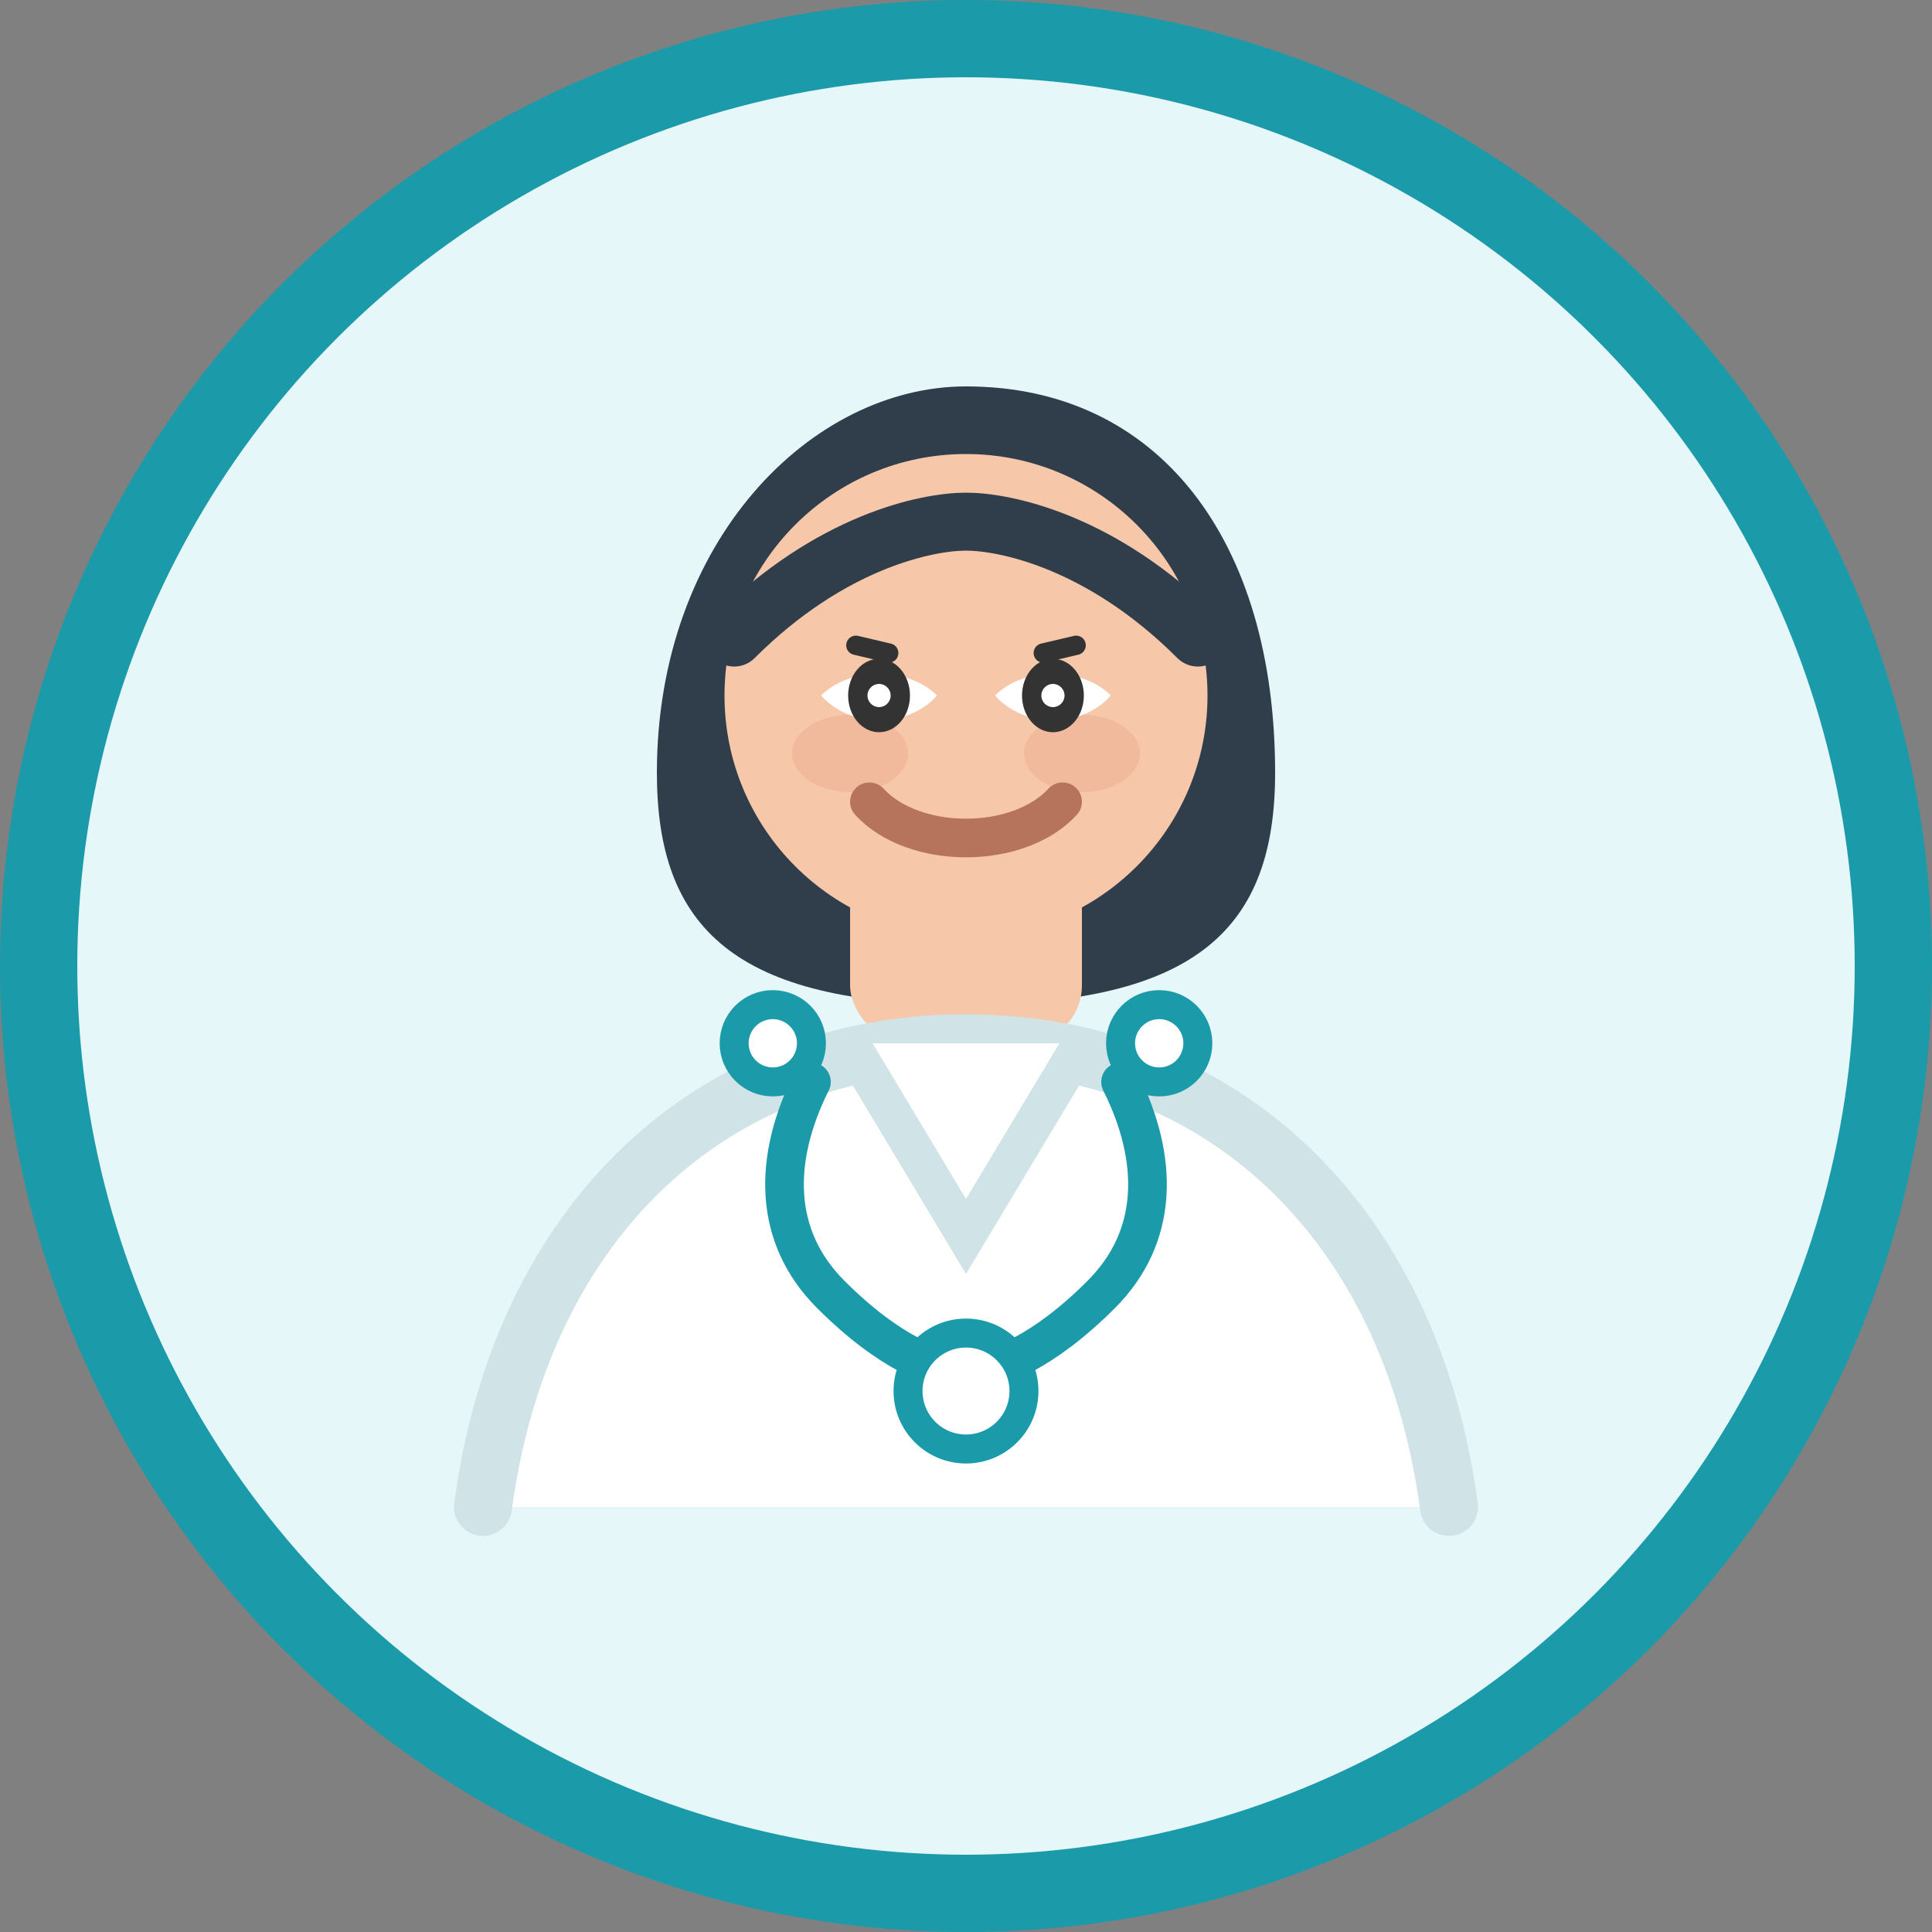<svg width="100" height="100" viewBox="0 0 100 100" fill="none" xmlns="http://www.w3.org/2000/svg">

  <rect x="0" y="0" width="100" height="100" fill="#808080" stroke="none"/>

  <!-- Background circle -->
  <circle cx="50" cy="50" r="48" fill="#E5F7F9" stroke="#1B9AAA" stroke-width="4"></circle>

  <!-- Short Hair (above shoulders, behind face) -->
  <path d="
    M34 40
    C34 28, 42 20, 50 20
    C60 20, 66 28, 66 40
    C66 48, 62 52, 50 52
    C38 52, 34 48, 34 40
    Z" fill="#2F3E4A"></path>

  <!-- Neck -->
  <rect x="44" y="44" width="12" height="10" rx="3" fill="#F6C7A8"></rect>

  <!-- Face -->
  <circle cx="50" cy="36" r="12.5" fill="#F6C7A8"></circle>

  <!-- Subtle cheek blush -->
  <ellipse cx="44" cy="39" rx="3" ry="2" fill="#E8A08A" opacity="0.35"></ellipse>
  <ellipse cx="56" cy="39" rx="3" ry="2" fill="#E8A08A" opacity="0.35"></ellipse>

  <!-- Fringe -->
  <path d="M38 33C43 28, 48 27, 50 27C52 27, 57 28, 62 33" stroke="#2F3E4A" stroke-width="3" stroke-linecap="round"></path>

  <!-- ALMOND SHAPED, BIGGER EYES -->
  <!-- Left eye -->
  <path d="
    M42.5 36
    C44 34.5, 47 34.5, 48.5 36
    C47 37.7, 44 37.7, 42.5 36
    Z" fill="#FFFFFF"></path>
  <ellipse cx="45.5" cy="36" rx="1.6" ry="1.9" fill="#333"></ellipse>
  <circle cx="45.5" cy="36" r="0.6" fill="#FFFFFF"></circle>

  <!-- Right eye -->
  <path d="
    M51.5 36
    C53 34.5, 56 34.5, 57.5 36
    C56 37.7, 53 37.7, 51.5 36
    Z" fill="#FFFFFF"></path>
  <ellipse cx="54.5" cy="36" rx="1.6" ry="1.9" fill="#333"></ellipse>
  <circle cx="54.5" cy="36" r="0.6" fill="#FFFFFF"></circle>

  <!-- Soft lashes -->
  <path d="M46 33.8L44.3 33.4" stroke="#333" stroke-width="1" stroke-linecap="round"></path>
  <path d="M54 33.8L55.7 33.4" stroke="#333" stroke-width="1" stroke-linecap="round"></path>

  <!-- Attractive smile -->
  <path d="
    M45 41.5
    C47.3 44, 52.7 44, 55 41.5" stroke="#B7745D" stroke-width="2" stroke-linecap="round"></path>

  <!-- Shoulders / coat -->
  <path d="M25 78C27 63, 37 54, 50 54C63 54, 73 63, 75 78" fill="#FFFFFF" stroke="#D0E3E6" stroke-width="3" stroke-linecap="round"></path>

  <!-- Collar -->
  <path d="M44 54L50 64L56 54" fill="#FFFFFF" stroke="#D0E3E6" stroke-width="2"></path>

  <!-- Stethoscope tubing -->
  <path d="
    M42 56
    C40 60, 40 64, 43 67
    C46 70, 48.5 71, 50 71
    C51.5 71, 54 70, 57 67
    C60 64, 60 60, 58 56" stroke="#1B9AAA" stroke-width="2" stroke-linecap="round"></path>

  <!-- Earpieces -->
  <circle cx="40" cy="54" r="2" fill="#FFFFFF" stroke="#1B9AAA" stroke-width="1.5"></circle>
  <circle cx="60" cy="54" r="2" fill="#FFFFFF" stroke="#1B9AAA" stroke-width="1.5"></circle>

  <!-- Chest piece -->
  <circle cx="50" cy="72" r="3" fill="#FFFFFF" stroke="#1B9AAA" stroke-width="1.5"></circle>
</svg>
